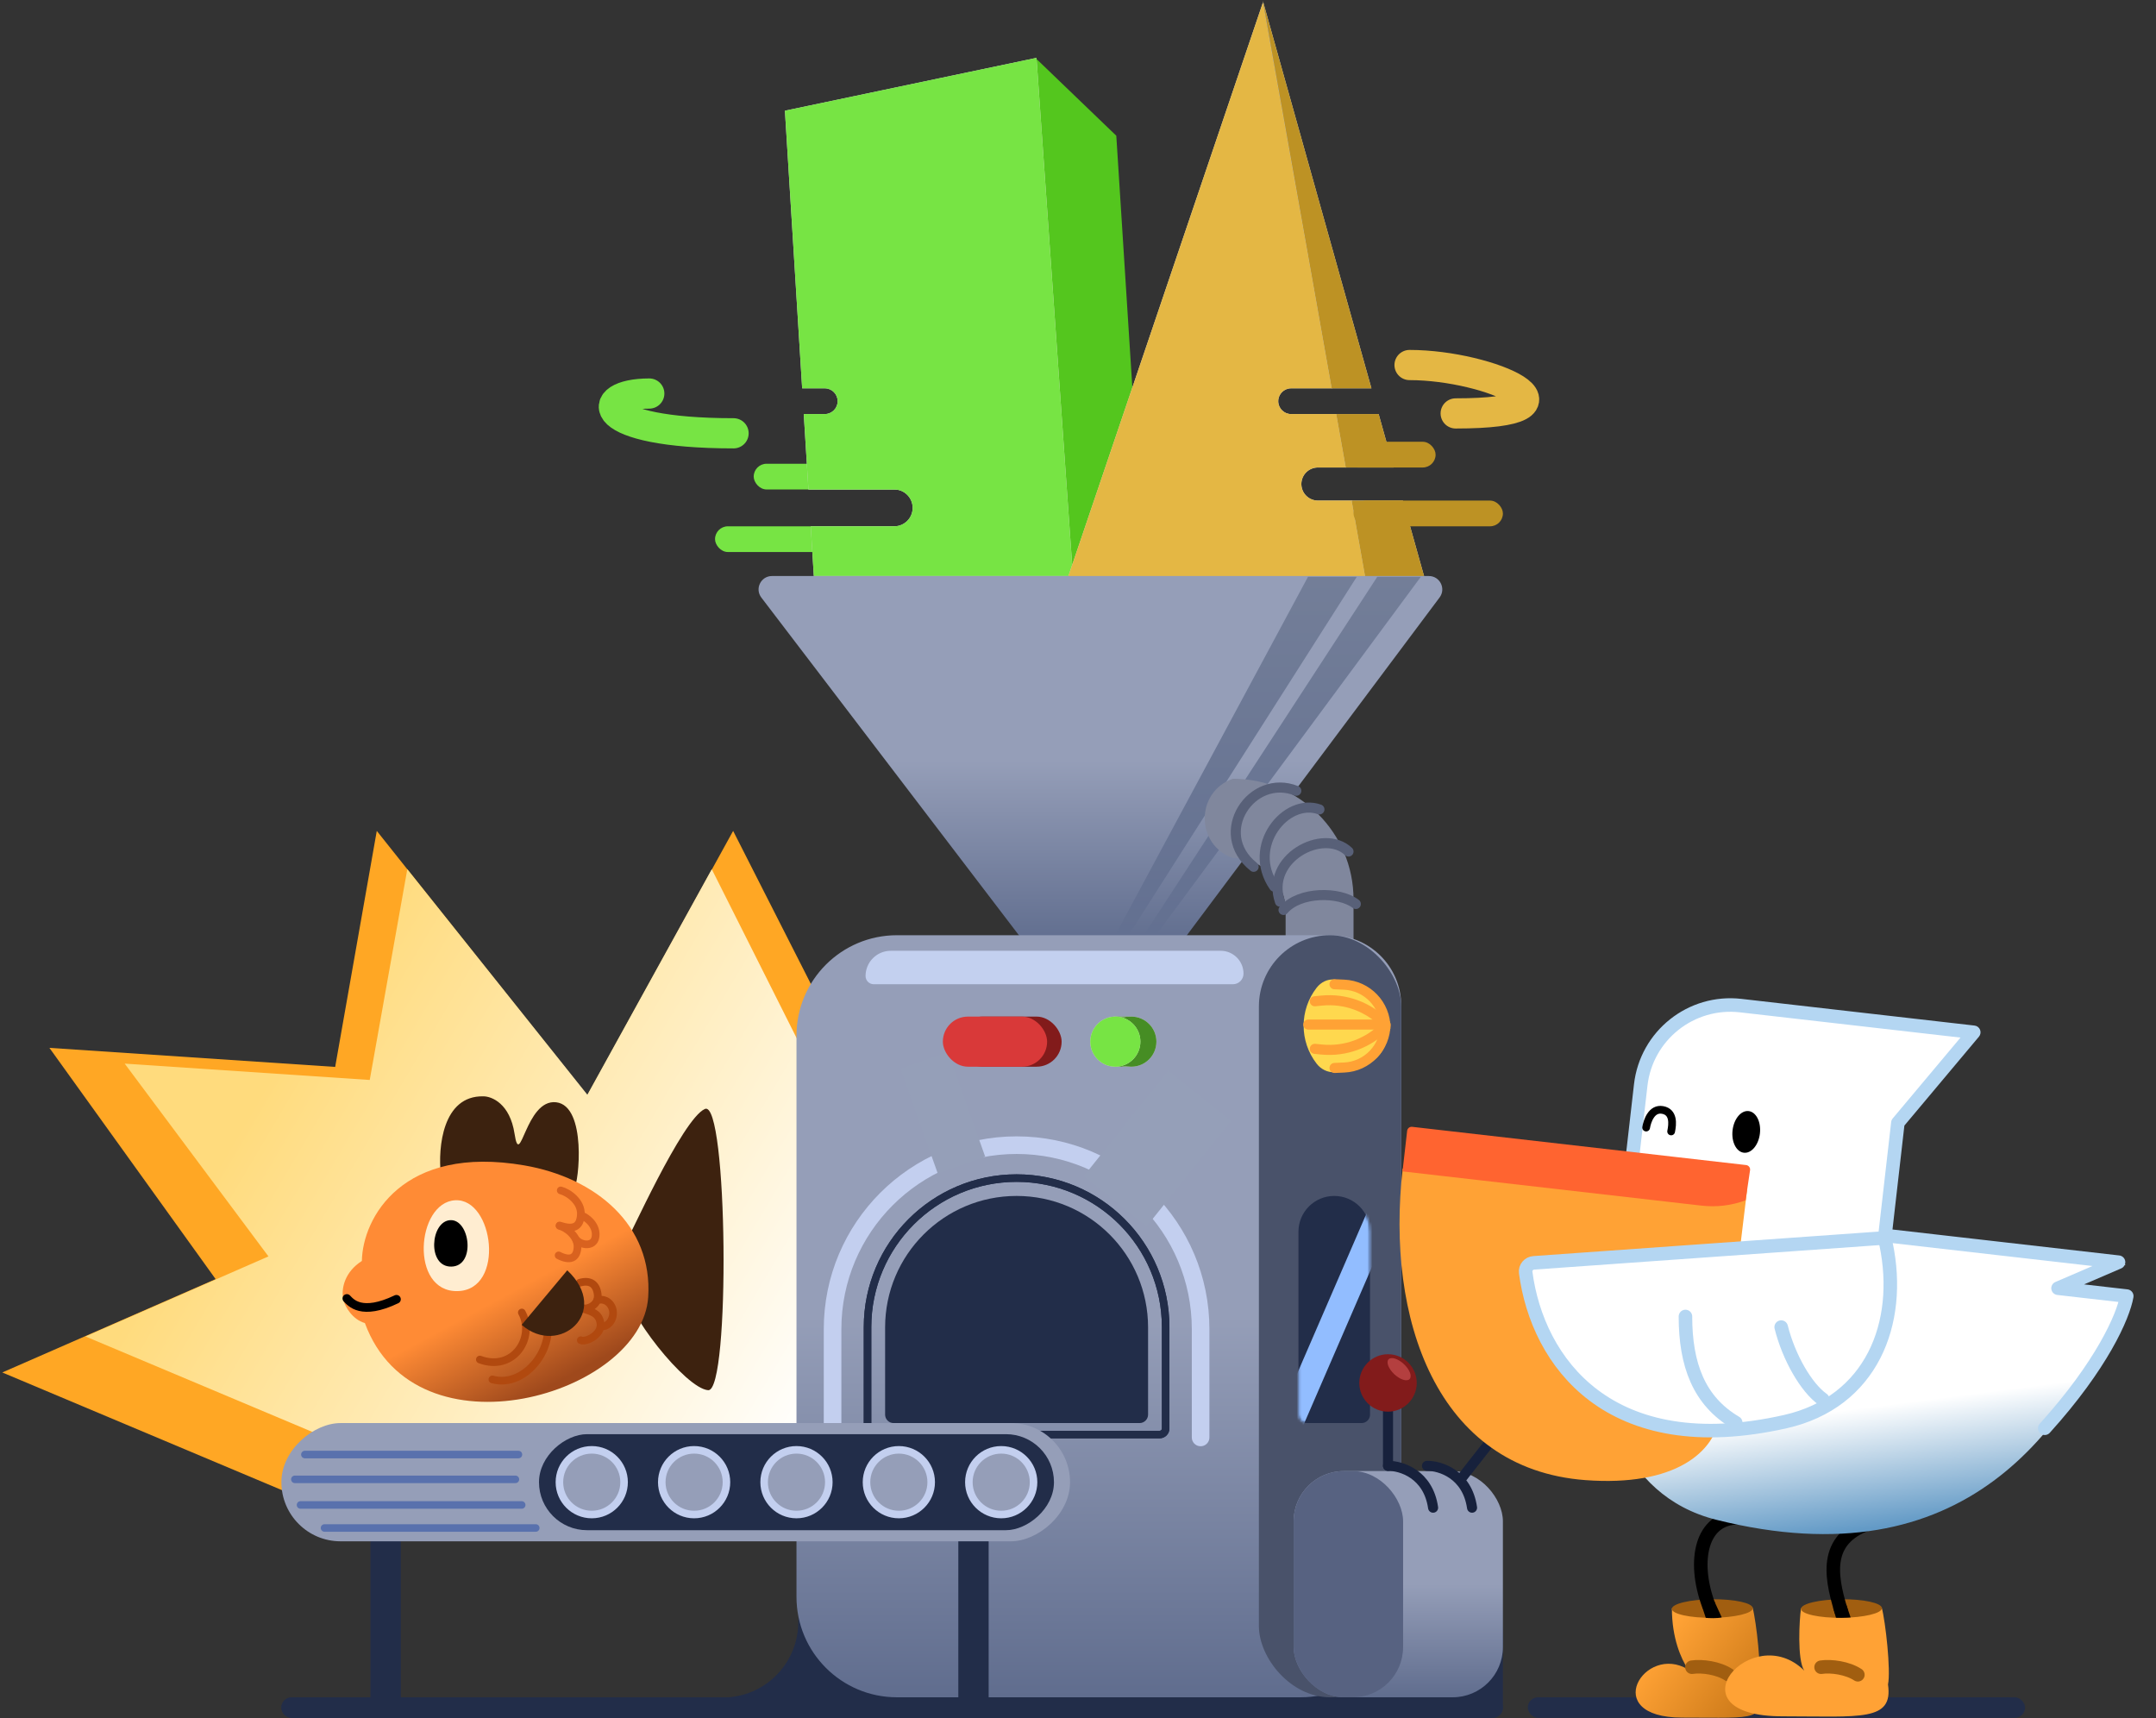 <svg width="857" height="683" viewBox="0 0 857 683" fill="none" xmlns="http://www.w3.org/2000/svg">
<rect x="0" y="0" width="857" height="683" fill="#333333" stroke="none"/>
<path d="M149.769 330.263L233.464 435.391L291.419 330.263L331.203 408.588V598.666L139.474 603.818L0.908 545.515L85.713 508.413L19.651 416.507L133.228 424.079L149.769 330.263Z" fill="#FFA724"/>
<path d="M161.905 345.482L233.472 435.126L282.923 345.482L317.245 413.774V576.788L152.814 581.207L33.977 531.205L106.707 499.385L49.562 422.759L146.968 429.252L161.905 345.482Z" fill="url(#paint0_linear_4001_30997)"/>
<path d="M406.5 212.5L323.486 228.953H454.879L443.723 53.945L412.092 23.53L406.5 212.5Z" fill="#54C61E"/>
<rect x="284.223" y="209.191" width="87.42" height="10.223" rx="5.111" fill="#77E444"/>
<rect x="299.594" y="184.328" width="87.42" height="10.223" rx="5.111" fill="#77E444"/>
<path d="M426.493 228.953H323.487L322.259 209.19H355.452C359.494 209.19 362.772 205.914 362.772 201.871C362.772 197.828 359.494 194.551 355.452 194.551H321.35L319.489 164.577H327.848C330.671 164.577 332.959 162.289 332.959 159.466C332.959 156.643 330.671 154.355 327.848 154.354H318.854L312 44L412 23L426.493 228.953Z" fill="#D9D9D9"/>
<path d="M426.493 228.953H323.487L322.259 209.19H355.452C359.494 209.19 362.772 205.914 362.772 201.871C362.772 197.828 359.494 194.551 355.452 194.551H321.35L319.489 164.577H327.848C330.671 164.577 332.959 162.289 332.959 159.466C332.959 156.643 330.671 154.355 327.848 154.354H318.854L312 44L412 23L426.493 228.953Z" fill="#77E444"/>
<path d="M529.476 154.354H513.206C510.383 154.354 508.094 156.643 508.094 159.466C508.094 162.289 510.382 164.577 513.205 164.577H531.308L535.113 185.813H523.861C520.228 185.813 517.284 188.758 517.284 192.391C517.284 196.023 520.228 198.968 523.861 198.968H537.47L543.208 230.99H424L502 1L529.476 154.354Z" fill="#D9D9D9"/>
<path d="M529.476 154.354H513.206C510.383 154.354 508.094 156.643 508.094 159.466C508.094 162.289 510.382 164.577 513.205 164.577H531.308L535.113 185.813H523.861C520.228 185.813 517.284 188.758 517.284 192.391C517.284 196.023 520.228 198.968 523.861 198.968H537.47L543.208 230.99H424L502 1L529.476 154.354Z" fill="#E4B744"/>
<path d="M567.273 233.331H543.364L537.258 198.968H557.642L567.273 233.331ZM553.956 185.813H534.92L531.147 164.577H548.004L553.956 185.813ZM545.139 154.354H529.331L501.949 0.245L545.139 154.354Z" fill="#D9D9D9"/>
<path d="M567.273 233.331H543.364L537.258 198.968H557.642L567.273 233.331ZM553.956 185.813H534.92L531.147 164.577H548.004L553.956 185.813ZM545.139 154.354H529.331L501.949 0.245L545.139 154.354Z" fill="#BD9224"/>
<rect x="538.02" y="198.968" width="59.377" height="10.223" rx="5.111" fill="#BD9224"/>
<rect x="534.609" y="175.59" width="36.037" height="10.223" rx="5.111" fill="#BD9224"/>
<path d="M258.086 156.419C235.327 156.419 235.959 172.224 291.589 172.224" stroke="#77E444" stroke-width="12" stroke-linecap="round" stroke-linejoin="round"/>
<path d="M560.287 145.088C592.49 145.088 634.256 164.322 578.625 164.322" stroke="#E4B744" stroke-width="12" stroke-linecap="round" stroke-linejoin="round"/>
<path d="M302.625 237.505L408.137 375.834H468.712L572.236 237.466C574.862 233.956 572.358 228.954 567.974 228.954H306.857C302.451 228.954 299.952 234.002 302.625 237.505Z" fill="url(#paint1_linear_4001_30997)"/>
<path d="M564.764 229.269L459.528 371.646H454.697L547.46 229.269H564.764ZM539.309 229.269L448.658 371.646H443.34L519.921 229.269H539.309Z" fill="url(#paint2_linear_4001_30997)"/>
<path d="M538.02 375.032V357.52C538.02 331.018 516.536 309.534 490.035 309.534C475.161 314.763 475.161 335.797 490.035 341.026C501.63 341.026 511.029 350.425 511.029 362.02V375.032H538.02Z" fill="#80879D"/>
<path d="M111.855 678.747C111.855 676.52 113.661 674.715 115.888 674.715H287.328C303.883 674.715 317.304 661.294 317.304 644.739C317.304 628.183 330.724 614.763 347.28 614.763H561.397C581.279 614.763 597.396 630.88 597.396 650.763V678.779C597.396 680.989 595.606 682.779 593.396 682.779H115.888C113.661 682.779 111.855 680.974 111.855 678.747Z" fill="#222D49"/>
<path d="M316.598 411.65C316.598 389.6 334.473 371.725 356.523 371.725H528.994C544.458 371.725 556.994 384.261 556.994 399.725V634.702C556.994 656.752 539.119 674.627 517.069 674.627H356.523C334.473 674.627 316.598 656.752 316.598 634.702V411.65Z" fill="url(#paint3_linear_4001_30997)"/>
<path d="M344.053 387.942C344.053 382.4 348.545 377.907 354.088 377.907H485.209C490.226 377.907 494.293 381.975 494.293 386.992C494.293 389.321 492.405 391.21 490.075 391.21H347.32C345.516 391.21 344.053 389.747 344.053 387.942Z" fill="#C3D0EF"/>
<rect x="500.407" y="371.725" width="56.587" height="302.903" rx="28.293" fill="#49526A"/>
<path d="M351.826 527.617C351.826 498.752 375.226 475.353 404.09 475.353C432.955 475.353 456.355 498.752 456.355 527.617V562.265C456.355 564.123 454.849 565.629 452.991 565.629H355.19C353.332 565.629 351.826 564.123 351.826 562.265V527.617Z" fill="#222D49"/>
<path d="M404.091 468.261C436.815 468.261 463.343 494.79 463.343 527.514V567.79C463.343 569.12 462.264 570.199 460.934 570.199H347.248C345.917 570.199 344.838 569.12 344.838 567.79V527.514C344.838 494.79 371.366 468.261 404.091 468.261Z" stroke="#222D49" stroke-width="3" stroke-linejoin="round"/>
<path d="M404.091 468.261C436.815 468.261 463.343 494.79 463.343 527.514V567.79C463.343 569.12 462.264 570.199 460.934 570.199H347.248C345.917 570.199 344.838 569.12 344.838 567.79V527.514C344.838 494.79 371.366 468.261 404.091 468.261Z" stroke="#222D49" stroke-width="3" stroke-linejoin="round"/>
<path d="M477.238 571.342V528.319C477.238 487.921 444.489 455.172 404.09 455.172V455.172C363.692 455.172 330.943 487.921 330.943 528.319V571.342" stroke="#C3CFEF" stroke-width="7" stroke-linecap="round" stroke-linejoin="round"/>
<path d="M516.128 489.58C516.128 481.723 522.498 475.353 530.355 475.353C538.213 475.353 544.582 481.723 544.582 489.58V562.265C544.582 564.123 543.077 565.629 541.219 565.629H519.491C517.634 565.629 516.128 564.123 516.128 562.265V489.58Z" fill="#222D49"/>
<rect x="514.209" y="584.712" width="83.188" height="89.916" rx="19.963" fill="url(#paint4_linear_4001_30997)"/>
<rect x="514.209" y="584.712" width="43.517" height="89.916" rx="19.963" fill="#576281"/>
<rect x="380.928" y="605.928" width="12.053" height="74.863" rx="6.026" fill="#222D49"/>
<rect x="147.26" y="605.928" width="12.053" height="74.863" rx="6.026" fill="#222D49"/>
<rect x="425.334" y="565.628" width="46.995" height="313.479" rx="23.498" transform="rotate(90 425.334 565.628)" fill="#959EB8"/>
<rect x="418.945" y="570.043" width="38.166" height="204.695" rx="19.083" transform="rotate(90 418.945 570.043)" fill="#222D49"/>
<circle cx="235.218" cy="589.126" r="12.856" fill="#959EB8" stroke="#C3CFEF" stroke-width="3"/>
<circle cx="275.908" cy="589.126" r="12.856" fill="#959EB8" stroke="#C3CFEF" stroke-width="3"/>
<circle cx="316.597" cy="589.126" r="12.856" fill="#959EB8" stroke="#C3CFEF" stroke-width="3"/>
<circle cx="357.287" cy="589.126" r="12.856" fill="#959EB8" stroke="#C3CFEF" stroke-width="3"/>
<circle cx="397.976" cy="589.126" r="12.856" fill="#959EB8" stroke="#C3CFEF" stroke-width="3"/>
<path d="M280.2 440.778C271.102 444.747 249.542 493.407 248.714 493.882C248.586 495.927 248.307 502.131 248.214 510.587C248.099 521.157 272.675 552.026 281.515 552.565C290.356 553.104 289.299 436.809 280.2 440.778Z" fill="#3D220F"/>
<path d="M192.133 435.762C175.896 435.406 174.086 456.162 175.211 466.585C203.729 457.321 226.271 474.891 228.204 472.525C230.137 470.158 233.308 439.534 221.073 438.124C208.839 436.714 206.794 465.435 204.52 450.581C202.7 438.698 195.504 435.75 192.133 435.762Z" fill="#3C220F"/>
<path d="M208.465 463.222C160.035 454.846 144.141 484.084 143.842 501.188C136.971 505.62 135.871 511.849 136.27 515.489C136.334 516.069 136.436 516.583 136.558 517.014C137.279 519.362 139.984 524.422 145.037 525.881C165.361 581.046 255.142 554.149 257.654 515.602C259.524 486.918 236.77 468.117 208.465 463.222Z" fill="url(#paint5_linear_4001_30997)"/>
<path d="M137.877 516.104C139.427 517.689 143.586 523.125 157.593 516.428" stroke="black" stroke-width="3.443" stroke-linecap="round"/>
<path d="M180.873 477.075C165.456 478 162.781 513.6 181.873 513.18C200.964 512.761 196.289 476.15 180.873 477.075Z" fill="#FFEDD1"/>
<path d="M178.94 484.982C171.061 485.455 169.694 503.649 179.451 503.435C189.208 503.221 186.819 484.509 178.94 484.982Z" fill="black"/>
<path d="M195.722 548.284C209.455 552.073 222.631 533.59 216.082 520.815" stroke="#B1490F" stroke-width="3.049" stroke-linecap="round"/>
<path d="M190.741 540.381C204.092 545.344 212.868 531.632 207.423 521.687" stroke="#B1490F" stroke-width="3.049" stroke-linecap="round"/>
<path d="M222.888 473.158C225.818 473.899 231.217 477.574 230.893 482.826C230.568 488.077 227.572 488.791 222.431 487.103" stroke="#D9621F" stroke-width="3.049" stroke-linecap="round"/>
<path d="M230.856 532.707C233.033 533.609 239.186 530.479 238.707 526.168C238.228 521.857 235.031 521.267 231.175 520.01" stroke="#B1490F" stroke-width="3.049" stroke-linecap="round"/>
<path d="M222.428 487.249C225.359 487.99 229.82 491.544 229.553 495.864C229.286 500.185 226.538 501.311 222.044 498.983" stroke="#D9621F" stroke-width="3.049" stroke-linecap="round"/>
<path d="M231.186 519.886C233.364 520.787 238.063 518.81 237.595 514.597C237.127 510.384 234.6 508.649 230.417 509.862" stroke="#B1490F" stroke-width="3.049" stroke-linecap="round"/>
<path d="M231.046 483.017C234.95 484.795 237.386 488.287 236.657 491.883C235.929 495.479 231.353 495.21 229.055 492.78" stroke="#D9621F" stroke-width="3.049" stroke-linecap="round"/>
<path d="M238.988 527.139C241.963 527.678 244.497 523.684 243.478 520.29C242.458 516.895 239.262 516.037 237.381 516.876" stroke="#B1490F" stroke-width="3.049" stroke-linecap="round"/>
<path d="M207.365 526.592C222.135 539.509 243.132 521.536 225.482 504.907L207.365 526.592Z" fill="#3D220F"/>
<rect x="111.855" y="674.628" width="485.541" height="8.152" rx="4.076" fill="#222D49"/>
<rect x="607.287" y="674.628" width="197.668" height="8.152" rx="4.076" fill="#222D49"/>
<path d="M459.666 414.026C459.666 419.527 455.207 423.986 449.707 423.986C448.278 423.986 444.352 423.685 443.123 423.143C439.623 421.599 437.18 418.098 437.18 414.026C437.18 409.955 439.623 406.454 443.123 404.91C444.352 404.368 448.278 404.067 449.707 404.067C455.207 404.067 459.666 408.526 459.666 414.026Z" fill="#D9D9D9"/>
<path d="M459.666 414.026C459.666 419.527 455.207 423.986 449.707 423.986C448.278 423.986 444.352 423.685 443.123 423.143C439.623 421.599 437.18 418.098 437.18 414.026C437.18 409.955 439.623 406.454 443.123 404.91C444.352 404.368 448.278 404.067 449.707 404.067C455.207 404.067 459.666 408.526 459.666 414.026Z" fill="#468D24"/>
<path d="M443.123 404.91C444.352 404.368 448.278 404.067 449.707 404.067H443.123V404.91Z" fill="#D9D9D9"/>
<path d="M443.123 404.91C444.352 404.368 448.278 404.067 449.707 404.067H443.123V404.91Z" fill="#468D24"/>
<path d="M449.707 423.986C448.278 423.986 444.352 423.685 443.123 423.143V423.986H449.707Z" fill="#D9D9D9"/>
<path d="M449.707 423.986C448.278 423.986 444.352 423.685 443.123 423.143V423.986H449.707Z" fill="#468D24"/>
<path d="M378.831 453.671L370.73 430.889" stroke="#959FB8" stroke-width="20" stroke-linecap="square"/>
<rect x="380.555" y="404.067" width="41.44" height="19.919" rx="9.96" fill="#821B1B"/>
<rect x="374.781" y="404.067" width="41.44" height="19.919" rx="9.96" fill="#D93939"/>
<circle cx="443.34" cy="414.026" r="9.96" fill="#D9D9D9"/>
<circle cx="443.34" cy="414.026" r="9.96" fill="#77E444"/>
<path d="M515.271 314.318C497.65 307.228 481.458 331.011 498.315 344.528" stroke="#586078" stroke-width="4" stroke-linecap="round"/>
<path d="M524.468 321.716C511.16 316.991 495.338 336.384 506.462 352.4" stroke="#586078" stroke-width="4" stroke-linecap="round"/>
<path d="M536.024 338.458C525.92 328.896 502.825 341.255 508.779 358.395" stroke="#586078" stroke-width="4" stroke-linecap="round"/>
<path d="M538.944 359.305C532.39 354.239 516.451 354.239 510.193 361.688" stroke="#586078" stroke-width="4" stroke-linecap="round"/>
<path d="M671.039 663.603C668.169 659.267 664.571 651.073 664.571 639.26L696.643 638.928C698.157 644.562 700.309 664.04 699.141 669.53C701.265 684.322 699.602 682.706 668.671 682.706C635.399 682.706 653.806 652.937 671.039 663.603Z" fill="url(#paint6_linear_4001_30997)"/>
<path d="M672.538 662.67C676.589 662.048 683.129 662.996 687.161 665.673" stroke="#A15E10" stroke-width="5.382" stroke-linecap="round" stroke-linejoin="round"/>
<ellipse cx="680.638" cy="639.348" rx="16.079" ry="3.686" transform="rotate(-0.502 680.638 639.348)" fill="#A15E10"/>
<path d="M717.173 664.014C714.303 659.678 715.234 643.647 715.902 639.26L747.974 638.929C749.487 644.562 751.64 664.04 750.471 669.53C752.596 684.323 739.602 682.197 708.672 682.197C662.858 682.197 696.392 643.468 717.173 664.014Z" fill="#FFA235"/>
<ellipse cx="731.97" cy="639.348" rx="16.079" ry="3.686" transform="rotate(-0.502 731.97 639.348)" fill="#A15E10"/>
<path d="M723.87 662.67C727.921 662.048 734.461 662.996 738.493 665.673" stroke="#A15E10" stroke-width="5.382" stroke-linecap="round" stroke-linejoin="round"/>
<path d="M735.606 642.892L733.947 637.979L728.648 639.001L729.789 643.002C730.45 643.078 734.29 643.03 735.606 642.892Z" fill="black"/>
<path d="M581.46 586.946L598.522 565.2" stroke="#17213C" stroke-width="4" stroke-linecap="round"/>
<circle cx="600.835" cy="562.252" r="8.281" transform="rotate(38.118 600.835 562.252)" fill="#821B1B"/>
<ellipse cx="605.801" cy="561.1" rx="4.159" ry="2.009" transform="rotate(81.24 605.801 561.1)" fill="#B43F3F"/>
<path d="M691.043 603.251C676.298 603.251 672.681 620.221 679.08 637.747" stroke="black" stroke-width="5.382" stroke-linecap="round"/>
<path d="M678.041 643.048L676.646 638.839L681.45 636.462L684.383 642.87C682.343 643.32 679.305 643.176 678.041 643.048Z" fill="black"/>
<path d="M744.332 605.011C725.201 610.955 727.266 625.337 731.798 640.152" stroke="black" stroke-width="5.382" stroke-linecap="round"/>
<path fill-rule="evenodd" clip-rule="evenodd" d="M650.512 437.085L648.125 454.192C648.125 454.192 642.16 483.84 637.806 521.877C637.579 523.854 637.304 525.988 637.012 528.246C633.762 553.407 643.372 594.379 682.26 604.083C781.22 628.775 822.571 568.249 844.988 514.309L820.414 511.343L844.988 502.588L748.689 491.566L753.681 447.955L786.059 410.332L698.049 400.258C674.836 397.601 653.739 413.944 650.512 437.085Z" fill="url(#paint7_linear_4001_30997)"/>
<path d="M646.714 455.331L646.408 458.004L651.755 458.616L652.061 455.943L646.714 455.331ZM784.568 410.305L786.63 412.034C787.267 411.275 787.435 410.228 787.068 409.308C786.701 408.388 785.858 407.744 784.874 407.632L784.568 410.305ZM754.402 446.279L752.34 444.55C752.001 444.954 751.789 445.449 751.729 445.973L754.402 446.279ZM749.277 491.055L746.603 490.749C746.434 492.225 747.494 493.559 748.971 493.728L749.277 491.055ZM842.108 501.681L843.173 504.153C844.293 503.67 844.948 502.495 844.771 501.289C844.593 500.082 843.626 499.146 842.414 499.008L842.108 501.681ZM818.064 512.035L817 509.563C815.88 510.045 815.224 511.22 815.402 512.427C815.579 513.633 816.546 514.569 817.758 514.708L818.064 512.035ZM845.379 515.161L848.031 515.619C848.157 514.89 847.977 514.141 847.533 513.548C847.089 512.955 846.421 512.572 845.685 512.488L845.379 515.161ZM810.785 565.892C809.788 566.994 809.874 568.696 810.977 569.693C812.08 570.689 813.781 570.603 814.778 569.5L810.785 565.892ZM649.387 455.637L652.061 455.943L654.851 431.57L652.177 431.264L649.504 430.958L646.714 455.331L649.387 455.637ZM691.903 399.698L691.597 402.372L784.262 412.979L784.568 410.305L784.874 407.632L692.209 397.025L691.903 399.698ZM784.568 410.305L782.506 408.576L752.34 444.55L754.402 446.279L756.464 448.008L786.63 412.034L784.568 410.305ZM754.402 446.279L751.729 445.973L746.603 490.749L749.277 491.055L751.95 491.361L757.076 446.585L754.402 446.279ZM749.277 491.055L748.971 493.728L841.802 504.355L842.108 501.681L842.414 499.008L749.583 488.382L749.277 491.055ZM842.108 501.681L841.044 499.21L817 509.563L818.064 512.035L819.128 514.506L843.173 504.153L842.108 501.681ZM818.064 512.035L817.758 514.708L845.073 517.835L845.379 515.161L845.685 512.488L818.37 509.361L818.064 512.035ZM845.379 515.161L842.728 514.703C841.452 522.088 833.205 541.082 810.785 565.892L812.781 567.696L814.778 569.5C837.506 544.349 846.507 524.444 848.031 515.619L845.379 515.161ZM652.177 431.264L654.851 431.57C656.935 413.36 673.387 400.287 691.597 402.372L691.903 399.698L692.209 397.025C671.046 394.602 651.926 409.795 649.504 430.958L652.177 431.264Z" fill="#B4D6F2"/>
<path d="M557.569 464.497C592.867 468.538 651.26 475.222 652.01 475.307L694.477 472.884L683.665 562.219C681.946 577.24 665.706 590.966 630.161 588.303C570.853 583.861 550.772 523.879 557.569 464.497Z" fill="#FFA235"/>
<path d="M559.34 449.46L558.134 459.998L557.493 465.598L572.429 467.308L589.198 469.228L676.4 479.209C682.306 479.885 688.289 479.161 693.862 477.094L695.641 465.122C695.79 464.119 695.078 463.192 694.071 463.076L561.327 447.882C560.342 447.769 559.453 448.475 559.34 449.46Z" fill="#FF6430"/>
<ellipse cx="694.122" cy="449.901" rx="5.474" ry="8.331" transform="rotate(6.53 694.122 449.901)" fill="black"/>
<path d="M709.643 565.061C743.943 557.326 756.231 525.962 749.719 494.587C749.413 493.116 748.05 492.122 746.551 492.228L609.679 501.941C607.689 502.082 606.192 503.828 606.455 505.807C611.154 541.277 639.64 580.847 709.643 565.061Z" fill="white" stroke="#B4D6F2" stroke-width="5.382" stroke-linecap="round"/>
<path d="M689.933 565.449C675.241 556.811 669.957 542.306 669.957 523.265" stroke="#B4D6F2" stroke-width="5.382" stroke-linecap="round" stroke-linejoin="round"/>
<path d="M724.552 556.222C718.007 551.615 711.038 539.568 708.015 527.478" stroke="#B4D6F2" stroke-width="5.382" stroke-linecap="round" stroke-linejoin="round"/>
<path d="M654.335 448.176C654.762 445.62 656.465 440.359 660.9 441.182C665.339 442.005 664.892 446.736 664.271 449.719" stroke="black" stroke-width="3.074" stroke-linecap="round"/>
<path d="M551.73 582.628C556.893 582.585 567.704 585.853 569.648 599.265" stroke="#17213C" stroke-width="4" stroke-linecap="round"/>
<path d="M567.217 582.628C572.379 582.585 583.19 585.853 585.135 599.265" stroke="#17213C" stroke-width="4" stroke-linecap="round"/>
<path d="M551.731 582.628V554.987" stroke="#17213C" stroke-width="4" stroke-linecap="round"/>
<circle cx="551.73" cy="549.684" r="11.416" fill="#821B1B"/>
<ellipse cx="556.136" cy="544.209" rx="5.734" ry="2.77" transform="rotate(43.122 556.136 544.209)" fill="#B43F3F"/>
<path d="M453.301 464.959L466.815 448.074" stroke="#959FB8" stroke-width="32" stroke-linecap="square"/>
<path d="M117.207 587.998L204.873 587.998" stroke="#5971AD" stroke-width="3" stroke-linecap="round" stroke-linejoin="round"/>
<path d="M121.191 578.141H206.074" stroke="#5971AD" stroke-width="3" stroke-linecap="round" stroke-linejoin="round"/>
<path d="M119.457 598.181L207.375 598.181" stroke="#5971AD" stroke-width="3" stroke-linecap="round" stroke-linejoin="round"/>
<path d="M128.998 607.33L212.959 607.33" stroke="#5971AD" stroke-width="3" stroke-linecap="round" stroke-linejoin="round"/>
<path d="M551.908 408.28C551.908 423.284 538.449 425.762 530.409 426.167C527.658 426.306 525.058 424.972 523.367 422.797C516.459 413.909 516.459 401.467 523.367 392.58C525.058 390.404 527.661 389.078 530.404 389.339C538.255 390.087 551.908 393.457 551.908 408.28Z" fill="url(#paint8_linear_4001_30997)"/>
<path d="M549.906 407.231H520.043" stroke="#FFA235" stroke-width="4" stroke-linecap="round"/>
<path d="M550.705 408.546V408.546C550.705 399.35 543.466 391.785 534.28 391.379L530.461 391.21" stroke="#FFA235" stroke-width="4" stroke-linecap="round"/>
<path d="M550.705 407.147V407.147C544.144 400.234 534.752 396.748 525.27 397.709L522.631 397.976" stroke="#FFA235" stroke-width="4" stroke-linecap="round"/>
<path d="M550.705 407.713V407.713C544.144 414.626 534.752 418.111 525.27 417.151L522.631 416.884" stroke="#FFA235" stroke-width="4" stroke-linecap="round"/>
<path d="M550.705 407.147V407.147C550.705 416.342 543.466 423.908 534.28 424.314L530.461 424.483" stroke="#FFA235" stroke-width="4" stroke-linecap="round"/>
<mask id="mask0_4001_30997" style="mask-type:alpha" maskUnits="userSpaceOnUse" x="516" y="475" width="29" height="91">
<path d="M516.129 489.58C516.129 481.723 522.499 475.353 530.356 475.353C538.214 475.353 544.583 481.723 544.583 489.58V562.265C544.583 564.123 543.078 565.629 541.22 565.629H519.492C517.635 565.629 516.129 564.123 516.129 562.265V489.58Z" fill="#222D49"/>
</mask>
<g mask="url(#mask0_4001_30997)">
<rect x="544.33" y="479.672" width="10.43" height="97.187" transform="rotate(23.42 544.33 479.672)" fill="#92BDFF"/>
</g>
<defs>
<linearGradient id="paint0_linear_4001_30997" x1="96.799" y1="446.42" x2="317.244" y2="576.854" gradientUnits="userSpaceOnUse">
<stop stop-color="#FFDB7D"/>
<stop offset="1" stop-color="white"/>
</linearGradient>
<linearGradient id="paint1_linear_4001_30997" x1="437.353" y1="302.394" x2="437.353" y2="375.834" gradientUnits="userSpaceOnUse">
<stop stop-color="#959EB8"/>
<stop offset="1" stop-color="#606D8E"/>
</linearGradient>
<linearGradient id="paint2_linear_4001_30997" x1="504.052" y1="229.269" x2="504.052" y2="371.646" gradientUnits="userSpaceOnUse">
<stop stop-color="#737E98"/>
<stop offset="1" stop-color="#637091"/>
</linearGradient>
<linearGradient id="paint3_linear_4001_30997" x1="436.796" y1="523.176" x2="436.796" y2="674.627" gradientUnits="userSpaceOnUse">
<stop stop-color="#959EB8"/>
<stop offset="1" stop-color="#606D8E"/>
</linearGradient>
<linearGradient id="paint4_linear_4001_30997" x1="555.804" y1="629.67" x2="555.804" y2="674.628" gradientUnits="userSpaceOnUse">
<stop stop-color="#959EB8"/>
<stop offset="1" stop-color="#606D8E"/>
</linearGradient>
<linearGradient id="paint5_linear_4001_30997" x1="197.571" y1="516.533" x2="216.716" y2="552.063" gradientUnits="userSpaceOnUse">
<stop stop-color="#FF8B35"/>
<stop offset="1" stop-color="#9F491C"/>
</linearGradient>
<linearGradient id="paint6_linear_4001_30997" x1="662.267" y1="650.478" x2="699.775" y2="677.281" gradientUnits="userSpaceOnUse">
<stop stop-color="#FFA235"/>
<stop offset="1" stop-color="#C97717"/>
</linearGradient>
<linearGradient id="paint7_linear_4001_30997" x1="747.09" y1="558.73" x2="753.222" y2="606.198" gradientUnits="userSpaceOnUse">
<stop stop-color="white"/>
<stop offset="1" stop-color="#639AC6"/>
</linearGradient>
<linearGradient id="paint8_linear_4001_30997" x1="531.765" y1="389.132" x2="531.765" y2="426.245" gradientUnits="userSpaceOnUse">
<stop stop-color="#FFD84E"/>
<stop offset="1" stop-color="#FFD84E"/>
</linearGradient>
</defs>
</svg>
